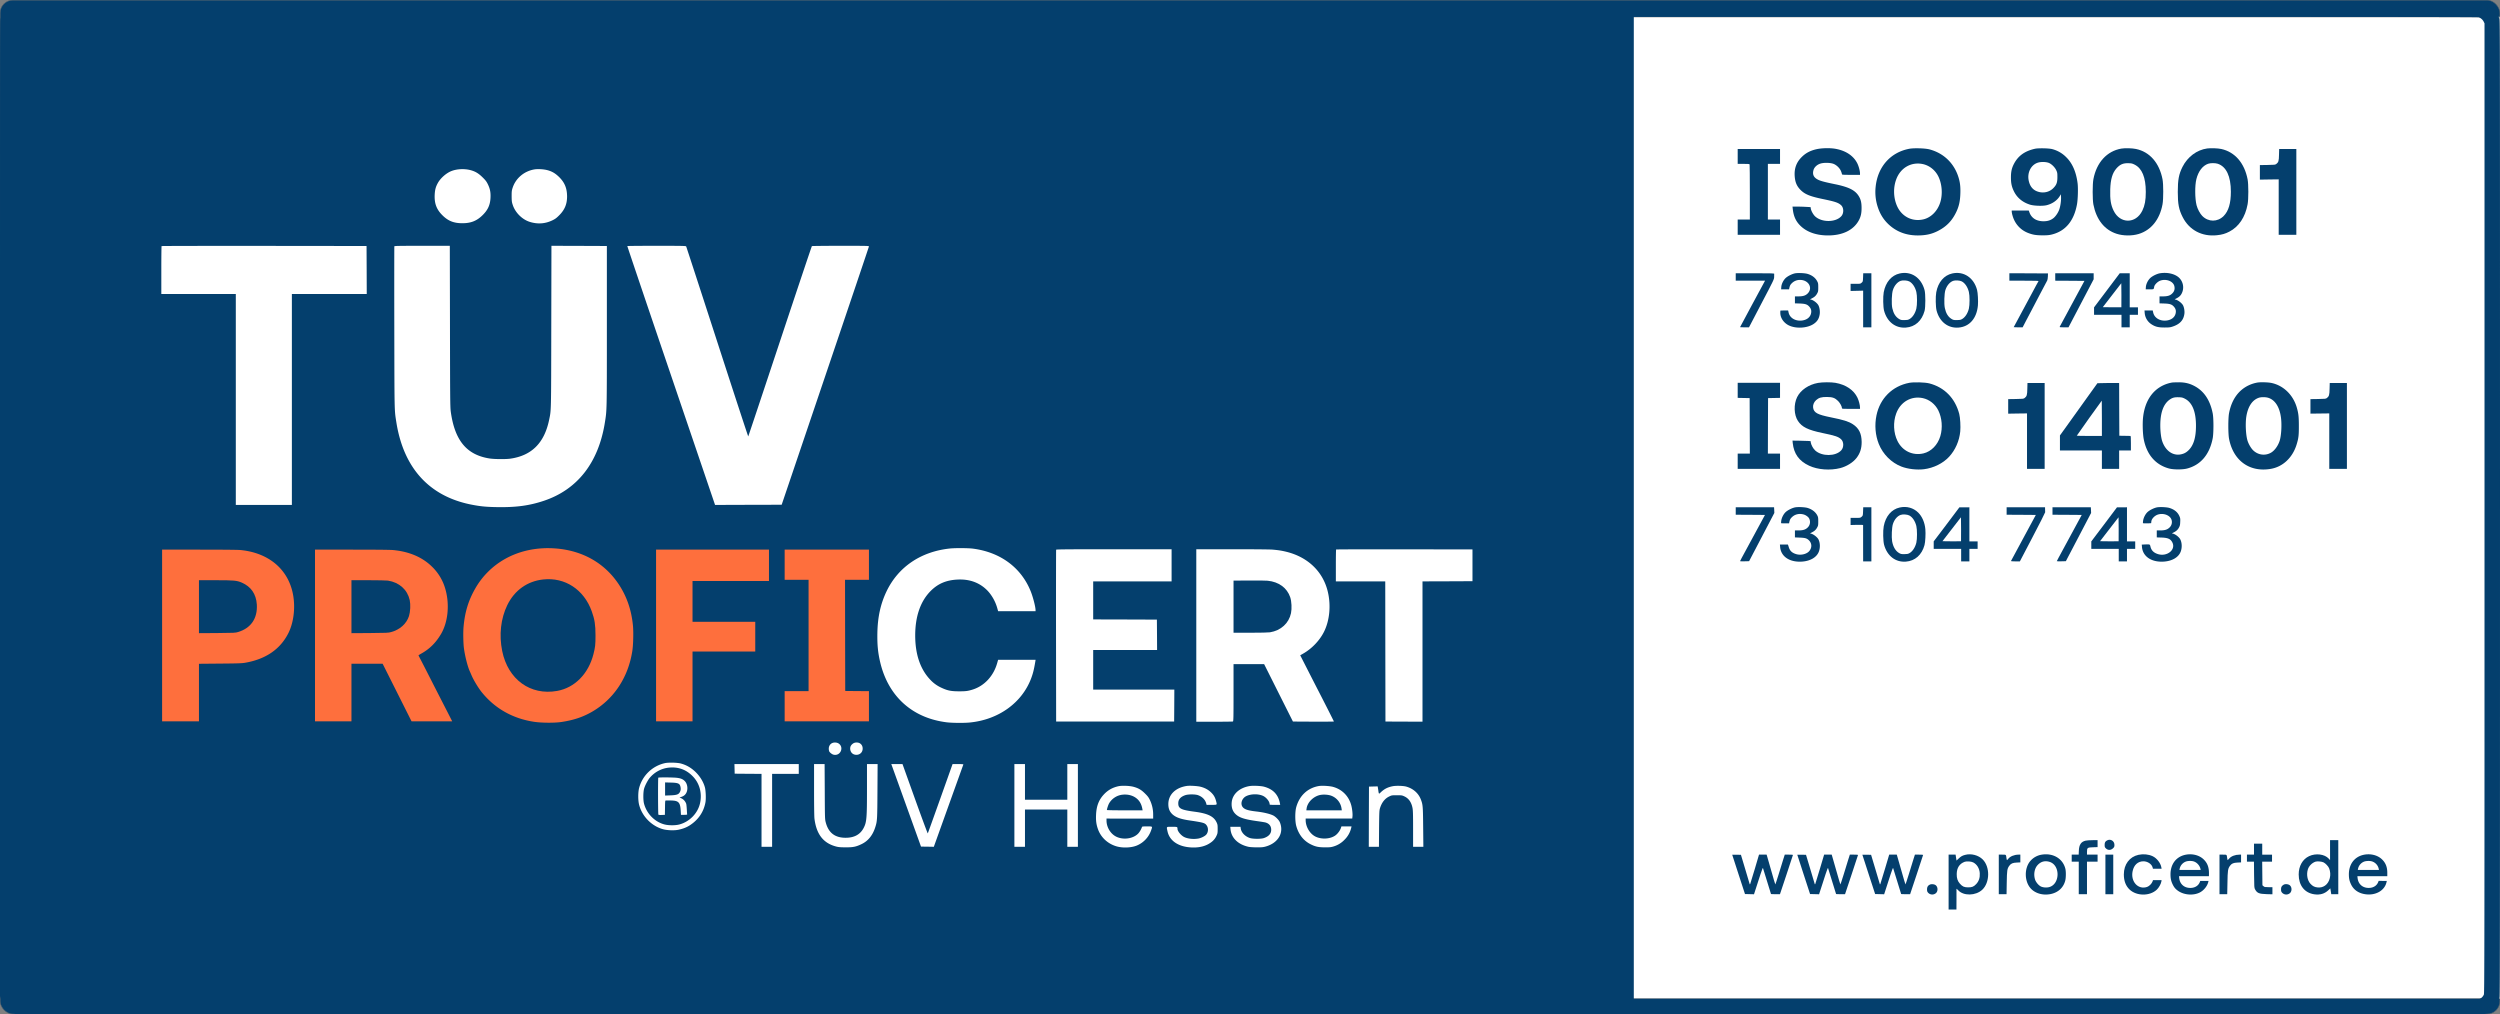 <svg xmlns="http://www.w3.org/2000/svg" width="6377" height="2587" viewBox="0 0 6377 2587">
  <rect x="0" y="0" width="6377" height="2587" fill="#808080" stroke="none"/>
  <g id="Gruppe_2670" data-name="Gruppe 2670" transform="translate(20878 4769)">
    <g id="Rechteck_3038" data-name="Rechteck 3038" transform="translate(-20878 -4769)" fill="#043f6d" stroke="#707070" stroke-width="1">
      <rect width="6377" height="2587" rx="33" stroke="none"/>
      <rect x="0.5" y="0.5" width="6376" height="2586" rx="32.5" fill="none"/>
    </g>
    <g id="Rechteck_3035" data-name="Rechteck 3035" transform="translate(-20743 -4726)" fill="#fff" stroke="#707070" stroke-width="1">
      <rect width="6242" height="2504" stroke="none"/>
      <rect x="0.5" y="0.5" width="6241" height="2503" fill="none"/>
    </g>
    <g id="Rechteck_3036" data-name="Rechteck 3036" transform="translate(-20743 -3415)" fill="#fe6f3d" stroke="#707070" stroke-width="1">
      <rect width="2097" height="520" stroke="none"/>
      <rect x="0.5" y="0.5" width="2096" height="519" fill="none"/>
    </g>
    <g id="Rechteck_3037" data-name="Rechteck 3037" transform="translate(-19308 -3603)" fill="#fff" stroke="#707070" stroke-width="1">
      <rect width="75" height="3" stroke="none"/>
      <rect x="0.5" y="0.5" width="74" height="2" fill="none"/>
    </g>
    <g id="WZ240916_2N" transform="translate(-20878.5 -2182)">
      <path id="Pfad_3421" data-name="Pfad 3421" d="M48.5-2582.5C27-2578.1,10-2562.3,2.4-2540,.5-2534.6.5-2503.8.5-1290.5v1244l2.4,7.4A61.725,61.725,0,0,0,33.4-3.7L40.9,0H6337l6.4-3.1A61.816,61.816,0,0,0,6376.1-43c1.2-4.7,1.4-194.7,1.4-1248,0-1202.5-.1-1242.7-1.8-1248.4-6.7-21.5-22.2-36.7-43.2-42.2-4.1-1.1-538.5-1.5-3141-1.9C449.2-2583.9,54.6-2583.8,48.5-2582.5Zm6274.6,39.6a22.679,22.679,0,0,1,12.8,11.2l2.1,4.3v1236.7c0,1115.9-.2,1237.1-1.6,1240.5a21.839,21.839,0,0,1-10.9,11.3c-3.9,1.8-34.8,1.9-1080.7,1.9H4168V-2544H5243.6C6046.7-2544,6320.2-2543.7,6323.1-2542.9ZM1200.3-2153.1c12.4,3.2,20.9,8.3,31.3,18.6,7.5,7.4,9.9,10.5,13.3,17.5,5.6,11.4,7.4,20.7,6.8,34-.8,19.1-7,32.4-21.5,46.1-14.2,13.6-29.1,19.3-50.2,19.3-21.9,0-36.4-5.7-51.1-20.4-14.8-14.7-20.6-29.9-19.6-52,.6-12.8,2.6-20.5,8.2-30.5,7-12.5,21.9-25.5,35.1-30.4C1166.7-2156.2,1184.9-2157,1200.3-2153.1Zm196.7.2c12.1,3.3,20.4,8.3,30.1,17.9,13.9,13.9,19.8,28.4,19.9,49.1,0,19.4-6,34-20,48-6.8,6.9-10.2,9.4-17,12.7q-27.75,13.65-58.1,4.2c-19.3-6-37.1-23.6-43.5-43.3-2.4-7.3-2.7-9.7-2.8-22.2,0-12.5.3-14.8,2.7-22,8.1-24.4,29.9-42.4,56.2-46.5C1373.1-2156.3,1388.3-2155.3,1397-2152.9ZM935.8-1898.3l.2,61.3H745v538H602v-538H412v-60.8c0-33.5.3-61.2.7-61.5.3-.4,118.1-.6,261.7-.5l261.1.3Zm212.5,143.5c.3,185,.5,206.5,2,217.6,10.1,74.1,40.8,110.9,99.7,119.8,12.2,1.8,40.6,2,52,.4,54.5-7.7,86.8-39.8,99.1-98.5,5.5-26.6,5.2-15.1,5.6-238.3l.4-206.2,70.7.2,70.7.3v205c0,219.2.1,213.1-5.1,245.5-16.4,102.6-70.3,171.3-156.7,199.8-36,11.9-68.8,16.4-115.7,15.8-30.1-.4-45.6-1.9-69-6.6-106.8-21.4-172.1-93.3-190.5-210-5-31.9-4.8-21.3-5.2-241.4-.2-113.3-.1-206.6.1-207.3.4-1.1,13.8-1.3,71-1.3h70.5Zm602.5-203.6c.5.9,36.2,110.4,79.3,243.4,43.1,133.1,78.7,241.6,79,241.2.4-.4,36.8-109.6,81-242.7s80.8-242.3,81.4-242.7c.5-.4,33.5-.8,73.3-.8,68.1,0,72.2.1,72.2,1.7-.1,1-50.2,149.6-111.4,330.3l-111.2,328.5-85,.2-84.9.3-112.1-329.8c-61.7-181.3-111.9-330-111.7-330.5.2-.4,33.9-.7,74.8-.7C1742.7-1960,1750-1959.8,1750.8-1958.4ZM1417.7-1188c70.4,5.4,127.6,38.7,163.4,95,19.2,30.2,30.4,64,34,102.4,1.5,15.9.7,49-1.6,63.6-10.4,68.1-47.4,123.8-103.4,155.9-23.2,13.3-46.7,21.1-77.1,25.7-17.4,2.7-51,2.5-70.1-.4-54.7-8.2-100.8-34.4-134.1-76.2-8.6-10.8-20.5-30.6-25.3-42-1.5-3.6-3.6-8.3-4.6-10.5-5.4-11.6-12.1-37.9-14.9-58-1.8-12.8-2.3-40.8-1.1-55,3.3-38,12.3-67.6,29.8-98.2a200.3,200.3,0,0,1,75.8-75.4C1326.1-1182.3,1370.7-1191.6,1417.7-1188Zm1064.9.5c69.5,9.1,122.3,48,146.7,108,6.1,14.9,12.7,40.5,12.7,49.1v2.4h-95.5l-2.3-8.2c-4.8-17-14.3-33.6-25.9-45.3-19.7-19.7-45.5-28.9-76.3-27.1-28.1,1.6-48.8,10.4-67.1,28.6-26.3,26.1-39.9,64.9-39.9,114,0,47.9,12.9,86,38.3,112.7a88.649,88.649,0,0,0,28.8,20.7c15.2,7.1,24.3,9,44.4,9,17.4.1,23.1-.7,35.5-4.6,29.8-9.5,53.1-34.8,62.2-67.7l2.3-8.1h95.6l-.5,3.2c-3.4,20.8-6,31.5-11.1,44.9-23.6,61.8-82.8,104.4-155.4,111.8-14.9,1.6-45.7,1.3-59.6-.4-87.4-10.8-148.4-65.5-169.4-151.6-6.1-25.4-8.1-45.4-7.6-75.9.8-41.4,8.1-74.4,23.3-106.4,30-62.6,87.7-101.7,161.9-109.5C2437.1-1189.3,2470.7-1189.1,2482.6-1187.5ZM2989-1145v41H2789v97l81.3.2,81.2.3.3,38.7.2,38.8H2789v101h207l-.2,40.7-.3,40.8h-301l-.3-218.5c-.1-120.2,0-219.1.3-219.8.3-.9,30.8-1.2,147.5-1.2h147Zm258-40c14.7,1.3,23.1,2.6,35.2,5.6,54.9,13.7,93.2,50.7,105.3,101.9,8.3,34.8,4.6,73.4-9.7,102-11.2,22.3-30.8,42.9-53,55.6l-7.7,4.4,19.1,37.5c10.5,20.6,21.7,42.4,24.8,48.5,12.8,24.7,42,82.2,42,82.9,0,.3-23.5.5-52.2.4l-52.3-.3-36.8-73.3L3225-893h-78v72.9c0,65.5-.2,72.9-1.6,73.5-.9.3-22.2.6-47.5.6H3052v-440h91.8C3195.2-1186,3240.6-1185.6,3247-1185Zm509.5,40v40.5l-63.7.3-63.8.2v357.9l-47.2-.2-47.3-.2-.3-178.8L3534-1104H3408v-40.3c0-22.2.3-40.7.7-41,.3-.4,78.8-.6,174.2-.5l173.6.3Zm-3143-39c73.3,7,123.7,50.2,134.9,116,5.6,32.8.9,69.4-12.1,95.6-20.8,41.6-58.1,67.1-111.3,76.1-7.6,1.3-20.2,1.7-63.2,2l-53.8.5V-747H414v-438h94.3C565.6-1185,606.8-1184.6,613.5-1184Zm390.1.1c41.4,4,74.7,18.4,99.4,42.9a126.272,126.272,0,0,1,32.9,54.5c12.1,39.8,7.8,86.3-10.9,117.5-12.8,21.4-27.9,36.5-48,48.1-5,2.8-9,5.3-9,5.6,0,.2,2.9,5.9,6.4,12.6s13,25.2,21.1,41.2c15,29.5,27.4,53.7,47.4,92.7L1154-747H1050.3l-36.9-73.5L976.5-894H897v147H804v-438h94.3C957.4-1185,996.7-1184.6,1003.6-1183.9ZM1962-1145v40H1767v104h160v76H1767v178h-93v-438h288Zm255-1.5v38.5h-61l.2,141.7.3,141.8,30.3.3,30.2.2v77H2002v-77h61v-284h-61v-77h215Zm-79.1,455c16.8,8.6,7.5,33.7-11,29.6-4.1-.9-10.4-5.9-11.4-9-3.5-12,3.2-22.1,14.8-22.1A20.076,20.076,0,0,1,2137.9-691.5Zm55.9.5c4.7,2.9,7.2,7.6,7.2,13.6,0,9.1-6.8,15.8-16,15.8-8.8,0-15-5.8-15.8-14.6-.4-6.1,1.9-10.6,7.7-14.5C2181.3-693.7,2189.1-693.8,2193.8-691ZM1737-639.5c14.1,3.8,26,10.5,37.4,21.4,11.6,11.2,20.3,25.3,24.2,39.6,2.2,8.1,3,29,1.4,37.9-4.4,24.4-17.8,44.3-39.6,58.6-8.4,5.5-18,9.2-29.6,11.6-10.7,2.2-29,1.5-39.7-1.6-28.6-8.1-52.5-32.5-60.2-61.6-3.1-11.4-3.1-32.6,0-43.9a87.933,87.933,0,0,1,65.6-62.9C1705.6-642.4,1727.7-641.9,1737-639.5Zm301,14V-613h-68v186h-27V-613l-34.2-.2-34.3-.3-.3-12.3-.3-12.2H2038Zm66.3,57.7c.3,68.3.4,70.5,2.5,78.5,7,26.6,23.4,39.3,50.7,39.3,21.9,0,37.1-8.2,45.8-24.7,7.9-15,8.7-24.6,8.7-103.1V-638h27.1l-.4,68.7c-.4,72.9-.6,76.6-5.4,91.8-6.6,21.1-18.3,35.7-35.4,43.8-14.3,6.8-21.3,8.2-40.9,8.1-13.6-.1-17.9-.5-24.5-2.3-32.2-8.7-49.6-31.4-54.5-71.1-.6-5.1-1-34.5-1-73.7V-638h26.9ZM2334.5-549c17.6,49,32.2,88.4,32.6,87.8.4-.7,14.8-40.8,32-89.1l31.2-87.7h14c10.7,0,13.8.3,13.5,1.2-.3.7-17.3,48.2-37.9,105.5L2382.5-427l-16.3-.3-16.4-.2-34.9-97c-19.2-53.4-36.2-100.7-37.9-105.3l-3-8.2h28.6ZM2615-592.5V-547h108v-91h27v211h-27v-95H2615v95h-27V-638h27ZM2892-580c12.8,3.6,19.6,7.6,29.1,17,7.1,7,9.4,10,12.8,17.2a85.376,85.376,0,0,1,8.1,37v9.8H2823v5.3c0,15.5,9,31.6,22.1,39.4,17.6,10.5,44.6,7.7,58.3-6.1,3.7-3.6,8-11,10-16.9.5-1.5,2-1.7,13.1-1.7,14.4,0,13.9-.4,10.5,9.4a64.835,64.835,0,0,1-36.5,39.3c-13.8,5.8-35.6,6.8-51.5,2.3-22.3-6.3-40-22.5-47.6-43.4-4.4-12.1-5.7-21.7-5.1-36.6.9-22.9,7-38.8,20.3-52.9,10.3-10.9,22.2-17.5,37.3-20.7C2863.2-583.5,2882.2-582.7,2892-580Zm171.1-.1c10.9,2.8,19.3,7.4,26.6,14.4,6.8,6.5,10.3,12.6,12.8,22.2,2.6,10.1,3.3,9.5-11.3,9.5h-12.9l-1.2-4.2c-2.8-9.3-10-16.5-20.5-20.4-7-2.6-24.8-2.7-32.6-.1-12,4-18,10.8-18,20.7,0,13.4,6.7,16.9,41.5,21.5,33.8,4.4,49.1,11.9,56.3,27.3,2.4,5.1,2.7,6.9,2.7,16.7,0,9.9-.3,11.6-2.7,16.8a41.639,41.639,0,0,1-15.3,18.2c-12.6,9-28.9,13.1-48.5,12.2-33.6-1.5-56.3-16.8-61.5-41.4-2.6-12.2-3.5-11.3,11.4-11.3,13.7,0,14.1.1,14.1,5.1,0,6,8.6,16.6,16.9,20.9,9.1,4.6,24.1,6.2,36.7,3.9,7-1.3,16.6-6.1,19.9-10.1,5.2-6.2,5.7-16.2,1.2-23-4.6-6.7-7.9-7.7-45.7-13.3-22-3.3-35-8.3-43.1-16.6-6.3-6.5-9.1-13.8-9.2-24.4-.2-24.4,18.4-42.7,47.8-46.8C3035.8-583.3,3055.8-582.1,3063.1-580.1Zm160.9-.4c23.7,6.1,37.3,20.3,41.4,43.2l.6,3.3h-13.5c-13.2,0-13.5,0-13.5-2.2,0-6.1-7.9-16.2-16-20.3-12-6-31.6-5.8-43.9.4-11.1,5.7-15.4,19.9-8.4,28.2,4.9,5.7,13.5,8.5,34.8,10.9,18.3,2.1,34.4,6,42.9,10.2,6,3.1,14.1,11.3,16.5,16.7,11.5,26.7-3.5,53.1-35.4,62.3-6.8,1.9-10.3,2.3-23,2.2-8.5,0-17.6-.6-21-1.3-26.8-5.8-44.1-22.6-46.2-44.8l-.6-6.3h26.1l.6,4.4c1.6,10.3,11.1,20.2,23.3,24.2,8,2.6,28.5,2.7,35.9.1,12.4-4.3,18.5-11.4,18.5-21.1,0-9.3-4.8-15.6-14.1-18.5-1.9-.6-11.8-2.2-22-3.6-30.8-4.3-44.2-8.5-53.5-16.7-8.6-7.6-12.2-17.4-11.2-30.6,1.6-21.4,19.8-38,46.2-42.2C3196.8-583.3,3216.2-582.4,3224-580.5Zm175.9.4c24,6.3,41.3,23.8,47.6,48,2.3,9,3.6,21.7,2.9,27.8l-.6,5.3H3331v4.2c.1,16.8,10.6,34.5,24.7,41.6,15.7,8,38.8,6.5,51.6-3.2,5.6-4.2,11.3-12,13.3-17.9l1.6-4.7H3448l-.6,2.7a62.078,62.078,0,0,1-17.4,31.4,63.526,63.526,0,0,1-28,17.1c-6.4,1.9-9.6,2.3-21.5,2.2-16.5,0-24.1-1.6-36-7.4-18.8-9.2-31.6-25.4-37.6-47.6-3.1-11.4-3.2-35.3-.1-46.9,8.1-30,29.4-49.9,58.5-54.6C3373.1-583.3,3391.5-582.2,3399.9-580.1Zm187.4-.5c17.9,4.9,31.6,17,37.7,33.4,4.9,13,5.2,16.7,5.7,69.9l.5,50.3H3605v-46c0-38.1-.3-47.4-1.6-53.7-2.9-14.3-9.8-23.9-20.7-28.9-5.8-2.7-7-2.9-19.2-2.9-12.6,0-13.2.1-19.7,3.3-11.2,5.4-19.2,16-23.5,30.7-1.5,5.2-1.7,12.2-2.1,51.7l-.3,45.8H3492l.2-76.8.3-76.7,11.1-.3,11.1-.3,1.3,8.3c1.7,12,1.5,11.7,6.3,7.1,9.2-8.8,17.6-13.2,30.7-15.8C3561.3-583.2,3579.6-582.7,3587.3-580.6Z" fill="#043f6d"/>
      <path id="Pfad_3422" data-name="Pfad 3422" d="M4634-2206.4c-15.8,3.6-27.4,9.7-37.6,19.9-13.5,13.4-19.3,29-18,48.6,1.1,16,5.5,26.1,15.5,35.9,10.8,10.7,23.8,15.9,55.2,22.5,32.3,6.7,40.2,9.3,47.3,15.6,7.4,6.4,7.8,20.7.9,28.4-14.3,16-49.6,16.3-66.7.5-4.9-4.6-10-13.7-11.1-19.8l-.6-3.9-11.2-.6c-6.2-.4-16.5-.7-23-.7h-11.9l.7,6.2c2,18.1,7.7,31,19,42.2,15.7,15.7,38.7,24.3,67,25.1,40,1,69.9-13.3,83.4-40.2,4.4-8.8,6.1-17,6.1-29.8,0-12.4-1.6-20.2-5.7-27.7-9.3-17.1-25.3-25.5-63.8-33.3-25.9-5.3-36.2-8.1-43-11.9-10-5.5-13.2-13.1-10.1-23.9,2.1-7.2,8.8-13.5,17.3-16.3,8.7-2.9,25.7-2.6,33.8.6s16.4,11.4,19.3,19.3a39.5,39.5,0,0,1,2.2,7.2c0,1.3,3.5,1.5,23,1.5h23v-3.6c0-6-3-17.6-6.5-24.9-9.6-19.9-29.5-33.3-56.5-38C4668.3-2209.9,4647.3-2209.4,4634-2206.4Z" fill="#043f6d"/>
      <path id="Pfad_3423" data-name="Pfad 3423" d="M4870.7-2207.5c-48,9.1-80.6,46-85.8,97a122.4,122.4,0,0,0,5.7,52.5c5.8,17.3,14.1,30.6,26.5,42.6,21.3,20.3,47.8,29.9,79.9,28.9,18.7-.6,32.3-4,47.1-11.6,21.7-11.2,35.9-25.9,46.6-48.5,6.4-13.5,9.3-25.9,10.1-42.9.8-16.2,0-27.8-2.8-38.8-9.8-39.3-37.5-67.6-76-77.7C4910.8-2208.9,4882.6-2209.7,4870.7-2207.5Zm34.4,39c16.9,3.6,31.7,15.3,39.7,31.5,9.4,19.2,11.4,45.1,5,65.9-6.8,22.1-23.3,38.9-42.9,43.6-27.6,6.5-53.9-6.1-66.4-31.8-10.1-20.9-11.4-47.6-3.2-69.9C4848.1-2158.8,4875.5-2174.7,4905.1-2168.5Z" fill="#043f6d"/>
      <path id="Pfad_3424" data-name="Pfad 3424" d="M5191.1-2207.5c-26.5,6-43.5,18.5-54.2,40-5,10.1-6.9,19.1-6.9,33.2,0,14.6,1.9,23.6,7.6,35.3,8.1,16.5,22,28,40.9,34,9.7,3.1,31.9,3.9,41.9,1.6,14.4-3.4,26.6-11.6,33.8-22.8l3.3-5.3.3,8.3c.3,9.5-1.8,23.5-4.9,31.6-2.9,7.8-9.3,17-14.6,21.1-7.2,5.5-14.4,7.8-24.8,7.9-18.2.1-31-7.9-36.3-22.6l-1.7-4.8H5132v2.8a53.405,53.405,0,0,0,2.1,10.2c5.7,20.6,20,36.6,39.6,44.2,12.1,4.7,20.3,6,36.8,6.1,12,0,16.8-.4,23.7-2.1,35-8.6,56.8-34.8,64.4-77.7,2.2-12.6,3-40.8,1.4-53.1-3.5-28.1-13-50.3-28-65.4a77.63,77.63,0,0,0-36.5-21.6C5227.1-2208.9,5199.8-2209.5,5191.1-2207.5Zm36.2,36.3c7,3.2,14.9,11.1,18.3,18.5,2.6,5.6,2.9,7.2,2.9,17.2,0,14.2-2.2,20.1-10.4,28.4-9.3,9.5-23.3,13.2-36.8,9.7-14.1-3.6-22.6-13-26-29-4.2-20.1,5.8-40,23.1-45.6C5206.6-2174.7,5220.3-2174.3,5227.3-2171.2Z" fill="#043f6d"/>
      <path id="Pfad_3425" data-name="Pfad 3425" d="M5411.8-2208c-36.9,6.3-63.4,35.3-71.5,78.3-2.4,13.2-2.4,51.5,0,64.2,7.5,38.6,28.2,64.8,59.2,74.8,16.9,5.5,39.4,5.7,56.4.5,31.9-9.7,53.7-37,60.8-75.8,2.4-13.4,2.4-50.7,0-63.5-8.1-42.1-32.8-70.3-67.8-77.5C5439.1-2209.1,5421-2209.5,5411.8-2208Zm33.4,40.8c19.2,9.4,28.8,32.7,28.8,69.7,0,21.5-2.5,34.8-8.9,48-16.6,33.8-56.6,33.8-73.1.1-7.3-14.9-9.5-28.8-8.7-54.6.8-25.7,5.5-41.7,15.7-53.3,9.1-10.3,17.1-13.8,30.5-13.4C5437.4-2170.5,5439.4-2170.1,5445.2-2167.2Z" fill="#043f6d"/>
      <path id="Pfad_3426" data-name="Pfad 3426" d="M5630.5-2208.3c-26.4,3.7-50,21.4-62.9,47-9.3,18.5-12,33.1-12,63.8,0,31.2,2.7,45.1,12.6,64.6,16.8,32.9,49.3,50,87.3,45.9,12.7-1.3,21.4-3.8,31.7-9.2,24.2-12.5,40.5-37,46.5-69.8,2.5-13.3,2.4-50.6,0-63.5-8.1-41.8-32.3-69.8-67.2-77.5C5658-2208.9,5639.5-2209.5,5630.5-2208.3Zm27.1,39c21.8,7.3,33.4,32,33.4,71.3,0,29.4-5.9,49.4-18.3,61.9-15.6,15.8-39.1,15.8-54.7-.1-5.7-5.8-12.1-17.8-14.5-27.3-4.3-16.9-4.6-50.1-.5-66.5,5-20.1,15.9-34.4,30-39.3C5639-2171.4,5651.3-2171.4,5657.6-2169.3Z" fill="#043f6d"/>
      <path id="Pfad_3427" data-name="Pfad 3427" d="M4433-2188v19h14.9c12.7,0,15,.2,15.5,1.6.3.9.6,32.8.6,71v69.4h-31v39h108v-39h-31v-142h31v-38H4433Z" fill="#043f6d"/>
      <path id="Pfad_3428" data-name="Pfad 3428" d="M5813.8-2192.3c-.3,16.2-1.3,19.3-7.1,23.7-2.6,1.9-4.3,2.1-22.3,2.4l-19.4.3v37.1l24-.4,24-.3V-1988h45v-219h-43.8Z" fill="#043f6d"/>
      <path id="Pfad_3429" data-name="Pfad 3429" d="M4580-1889.9c-7.5,1.3-18.9,6.9-24.4,11.9-6,5.6-10.9,15.3-11.4,23.1l-.4,5.9H4564l.6-2.8c1.5-6.9,2.8-9.3,7.3-13.5a28.969,28.969,0,0,1,20.1-7.7c21.9,0,33.5,20.6,19.5,34.6-5.5,5.4-11.8,7.4-23.7,7.4H4579v17.8l12.3.4c14.1.5,19.2,2.2,24.4,8.1,4.6,5.2,5.9,10.4,4.4,17.1-2.3,10.5-11.7,17.4-25.2,18.4-15.8,1.1-29.1-7.3-32-20.4l-1.2-5.4h-9.4c-5.1,0-9.6.1-10,.2-.5.2-.7,3.1-.6,6.5.3,12.6,8.9,25,21.7,31.3,18.1,8.9,46.8,7.3,63.2-3.6,9-6,13.6-13,15.4-23.7,1.4-7.7.1-17.6-3-23.7-3.4-6.6-14.8-14.9-20.8-15-.9,0,.4-1.1,3-2.4,7.3-3.6,11.1-6.9,14.3-12.7,2.8-5,3-6.1,3-15.9,0-9.4-.3-11-2.7-15.5-4.7-9-13.2-15.5-24.8-18.9C4604.2-1890.4,4587.4-1891.2,4580-1889.9Z" fill="#043f6d"/>
      <path id="Pfad_3430" data-name="Pfad 3430" d="M4846.4-1889.5c-21,4.6-36.1,22.2-40.9,48-2.1,11.2-1.6,37.6.9,47,7.6,28.4,29.1,45.1,55.6,43.1,23.5-1.7,40.7-17.1,47.7-42.6,2.6-9.3,2.6-43.5,0-53C4901.1-1878.9,4875.8-1895.9,4846.4-1889.5Zm24.2,20.3c8.1,4.2,15,14.3,18.1,26.9,2.3,9.3,2.3,33.2,0,42.6-3.1,12.5-9.9,22.6-18.1,27-3.3,1.7-5.8,2.2-12.6,2.2-7.5,0-9.1-.3-13.1-2.7-8.9-5.3-14.5-14-17.5-27.6-2.4-10.7-1.6-37.1,1.5-46.4,3.7-11.3,11.2-20.2,19.7-23.4C4854.1-1872.6,4865.3-1871.9,4870.6-1869.2Z" fill="#043f6d"/>
      <path id="Pfad_3431" data-name="Pfad 3431" d="M4980.4-1889.5c-21,4.6-36.1,22.2-40.9,48-2.1,11.2-1.6,37.6.9,47,7.6,28.4,29.1,45.1,55.6,43.1,28.2-2,46.9-23.5,49.8-56.8.9-11-.2-31.8-2.2-39.3C5035.3-1878.7,5009.5-1895.9,4980.4-1889.5Zm24.2,20.3c8.1,4.2,15,14.3,18.1,26.9,2.3,9.2,2.3,33.1,0,42.6-3.1,12.5-9.8,22.6-18.1,27-3.3,1.7-5.8,2.2-12.6,2.2-7.5,0-9.1-.3-13.1-2.7-9-5.3-14.6-14.3-17.5-28-2.3-10.9-1.5-36.9,1.4-46,3.8-11.5,11.1-20.2,19.8-23.4C4988.1-1872.6,4999.3-1871.9,5004.6-1869.2Z" fill="#043f6d"/>
      <path id="Pfad_3432" data-name="Pfad 3432" d="M5510-1889.9c-7.5,1.3-18.9,6.8-24.4,11.9-6,5.6-10.9,15.3-11.4,23.1l-.4,5.9h10c11,0,10.3.5,11.7-6.9,1.1-5.1,8.6-12.6,15.1-15.1,15.3-5.7,33.6,1.4,36.3,14.1,1.6,7.3-.1,13.2-5.5,18.5-5.4,5.4-11.7,7.4-23.6,7.4H5509v17.8l12.3.4c14.1.5,19.2,2.2,24.4,8.1,4.6,5.2,5.9,10.4,4.4,17.1-2.3,10.5-11.7,17.4-25.2,18.4-15.8,1.1-29.1-7.3-32-20.4l-1.2-5.4h-21l.5,6.4a37.9,37.9,0,0,0,17,28.6c9.7,6.4,17.8,8.5,33.8,8.4,12.1,0,14.3-.3,21.4-2.7,18.1-6.3,27.1-16.4,29.1-32.8.8-6.4-.7-15.5-3.5-21-3.4-6.5-14.9-14.8-20.8-14.9-.9,0,.4-1.1,3-2.4,7.2-3.5,11.1-6.9,14-12.3a34.193,34.193,0,0,0-6.7-41.2C5547.9-1888.6,5528.9-1893,5510-1889.9Z" fill="#043f6d"/>
      <path id="Pfad_3433" data-name="Pfad 3433" d="M4428-1880.5v9.5h74.8l-15,27.7c-8.2,15.3-16.7,30.9-18.8,34.8-15.7,29-30,55.7-30,56.1,0,.2,5.1.4,11.4.4h11.4l32-61.3c32.1-61.2,32.1-61.2,32.2-67.7.1-3.6.1-7.1.1-7.8-.1-.9-10.6-1.2-49.1-1.2h-49Z" fill="#043f6d"/>
      <path id="Pfad_3434" data-name="Pfad 3434" d="M4752.8-1879.4c-.4,10.5-.4,10.6-3.6,13.5s-3.4,2.9-15.7,2.9H4721v18.2l16-.4,16-.4v93.6h21v-138h-20.8Z" fill="#043f6d"/>
      <path id="Pfad_3435" data-name="Pfad 3435" d="M5126-1880.5v9.5h37.6c30,0,37.4.3,36.7,1.2-.6.7-3.4,5.8-6.3,11.3s-6.5,12.2-8,15c-6.3,11.2-49,90.7-49,91.1,0,.2,5.1.4,11.4.4h11.4l8.2-15.8c4.6-8.6,10.2-19.3,12.5-23.7s12.5-23.8,22.5-43c10-19.3,18.8-36,19.6-37.1.7-1.2,1.4-5.7,1.6-10l.3-7.9-49.3-.3-49.2-.2Z" fill="#043f6d"/>
      <path id="Pfad_3436" data-name="Pfad 3436" d="M5243-1880.5v9.5l37.3.2,37.2.3-31.3,58c-17.3,31.9-31.6,58.6-31.9,59.2-.4,1,2.2,1.3,11,1.3h11.5l32.1-61.3,32.1-61.3V-1890h-98Z" fill="#043f6d"/>
      <path id="Pfad_3437" data-name="Pfad 3437" d="M5374.8-1846.5,5342-1803v19h70v32h21v-32h21v-19h-21v-87l-12.7.1h-12.8Zm36.9,43.2c-.2.2-11,.2-23.9.1l-23.5-.3,18.9-24.5c10.4-13.5,21-27.2,23.6-30.5l4.7-6,.3,30.4C5411.9-1817.4,5411.9-1803.5,5411.7-1803.3Z" fill="#043f6d"/>
      <path id="Pfad_3438" data-name="Pfad 3438" d="M4638-1610.3c-23.9,4.2-44.5,18.2-53.4,36.3-9.1,18.6-8.2,45.2,2.1,60.8,10.3,15.5,25.6,23,62.4,30.7,32.3,6.7,40.2,9.3,47.3,15.6,7.4,6.4,7.8,20.7.9,28.4-14.2,16-49.6,16.2-66.7.5-5-4.6-10-13.7-11.1-19.9l-.6-3.9-6.7-.4c-3.7-.2-14.1-.5-23.1-.7l-16.3-.2.6,6.3c2.9,27.4,16.2,45.8,41.8,57.7,21.8,10.3,53.5,12.7,79.4,6.1,16-4.1,32.4-14.2,41.2-25.5,9.4-12,13.4-24.4,13.4-41-.2-21.6-6.9-35.2-22.5-45.4-10.8-7-23.7-11.1-56.2-17.6-34.1-6.9-43.1-11.7-45.1-24.3-1.1-6.8,1.8-14.3,7.5-19.5,7.1-6.3,13.7-8.2,27.6-8.1,14.4.1,20.6,2.3,28.6,10.3,5.2,5.3,9.9,14,9.9,18.6,0,1.3,3.5,1.5,23,1.5h23v-3.6c0-6-3-17.6-6.5-24.9-9.5-19.8-29.5-33.3-56.2-38C4671.2-1612.4,4649.4-1612.3,4638-1610.3Z" fill="#043f6d"/>
      <path id="Pfad_3439" data-name="Pfad 3439" d="M4870.7-1610.5c-43.1,8.2-74.7,39.5-83.7,83-5.1,24.6-3,50.7,6,73.1,10.4,26,32.1,47.7,57.5,57.5,16.1,6.3,39.4,9,57.5,6.8,24.8-3.1,48.6-14.9,64.3-31.8,15.8-17.1,26.1-40.5,28.4-64.6,1.2-12.3-.1-35.6-2.6-44.8-10.6-40.1-37.6-67.6-76.1-77.7C4910.8-1611.9,4882.6-1612.7,4870.7-1610.5Zm34.4,39c16.9,3.6,31.7,15.3,39.7,31.5,9.4,19.3,11.4,44.3,5.1,65.5-6.6,22.3-23.2,39.3-43,44-27.5,6.4-53.6-6-66.3-31.6-10.2-20.6-11.5-47.7-3.3-70.1C4848.1-1561.8,4875.5-1577.7,4905.1-1571.5Z" fill="#043f6d"/>
      <path id="Pfad_3440" data-name="Pfad 3440" d="M5541.5-1611.3a87.8,87.8,0,0,0-22.2,6.8c-30.1,13.9-48.4,43.1-52.4,83.6-1.5,15.9-.6,42,2,54.9,7.8,39.2,30.3,64.9,64.6,74.1,11.4,3,34.5,3.1,46,0,34.5-9.1,57-35.5,65.1-76.7,2.6-12.8,2.6-51.1.1-63.9-7.1-35.8-23.9-59.5-51.2-72.1-11.2-5.2-22.5-7.4-37-7.2C5549.9-1611.8,5543.2-1611.5,5541.5-1611.3Zm31.6,41c19.2,9.5,28.9,32.7,28.9,69.3,0,29.6-5.9,49.4-18.3,61.9-6.2,6.3-12.1,9.5-20.4,11.1-20.7,4.1-39.6-9.6-47.7-34.5-2.7-8.5-4.6-24.3-4.6-39,0-33.2,8.1-55.2,24.4-66.5,6.9-4.7,12.1-6,22.1-5.7C5565.4-1573.5,5567.4-1573.1,5573.1-1570.3Z" fill="#043f6d"/>
      <path id="Pfad_3441" data-name="Pfad 3441" d="M5759.5-1611.3a87.8,87.8,0,0,0-22.2,6.8c-26.9,12.4-44.5,37.1-51,71.8-2.4,13-2.4,51.3,0,64.5,10.5,56.3,52.7,86.7,106.9,77.1,30.8-5.4,55.5-28.9,65.6-62.4,4.8-15.8,5.7-22.8,5.6-47.5,0-23.4-1-31.8-5.4-47-9.4-31.8-33.7-55.4-63.8-62C5787-1611.9,5768.3-1612.5,5759.5-1611.3Zm26.5,38.9c17.7,5.3,29.5,23.7,32.9,51.4,2.3,18.4.7,45.5-3.5,58.5-4.4,13.6-13.9,26.2-23.5,31-15,7.7-32.7,4.7-44.7-7.5-5.2-5.3-10.8-15-13.6-23.5-4.5-14-6-44.4-3.1-62.5,4.1-25,15.1-41.6,31.5-47.3C5767.9-1574.4,5779.2-1574.4,5786-1572.4Z" fill="#043f6d"/>
      <path id="Pfad_3442" data-name="Pfad 3442" d="M4433-1591.3v19.2l15.3.3,15.2.3.2,70.7.3,70.8h-31v39h108v-39h-31l.2-70.8.3-70.7,15.3-.3,15.2-.3v-38.4H4433Z" fill="#043f6d"/>
      <path id="Pfad_3443" data-name="Pfad 3443" d="M5376-1610l-25.4.5-16.9,23.5c-45.3,63.2-54.3,75.8-66,92.1l-12.7,17.6v38.3h107v47h44v-47h30v-18.5c0-14.1-.3-18.5-1.2-18.5-.7-.1-7.4-.2-14.8-.3l-13.5-.2-.3-67.1-.2-67.2-2.3-.3C5402.5-1610.3,5390-1610.3,5376-1610Zm-14,90v45h-32c-17.6,0-32-.3-32-.6,0-.8,63.2-89.4,63.7-89.4C5361.9-1565,5362-1544.8,5362-1520Z" fill="#043f6d"/>
      <path id="Pfad_3444" data-name="Pfad 3444" d="M5171.8-1595.3c-.3,16.2-1.3,19.3-7.1,23.7-2.6,1.9-4.3,2.1-22.3,2.4l-19.4.3v37.1l24-.4,24-.3V-1391h45v-219h-43.8Z" fill="#043f6d"/>
      <path id="Pfad_3445" data-name="Pfad 3445" d="M5942.8-1595.3c-.3,16.2-1.3,19.3-7.1,23.7-2.6,1.9-4.3,2.1-22.3,2.4l-19.4.3v37l24-.3,24-.3V-1391h45v-219h-43.8Z" fill="#043f6d"/>
      <path id="Pfad_3446" data-name="Pfad 3446" d="M4580-1292.9c-7.5,1.3-18.9,6.9-24.4,11.9-5.6,5.1-10.5,14.7-11.5,22.4-.4,3.1-.5,5.8-.3,6.1.3.3,4.9.5,10.3.5h9.9l.6-2.8c1.5-6.9,2.8-9.3,7.3-13.5,7.7-7.2,18.7-9.5,29.9-6.2,5.3,1.6,11.4,6.1,13.4,9.9a19.525,19.525,0,0,1-3.7,23.2c-5.5,5.4-11.8,7.4-23.7,7.4H4579v17.8l11.8.5c13.7.5,17.9,1.6,22.9,6,8.8,7.8,9.5,19.4,1.7,28.6-6.6,7.6-21.2,11.1-32.8,7.7-11.1-3.2-16.8-8.8-19.6-18.9-.9-3.2-1.9-5.8-2.3-5.8-.4.1-5,.1-10.3.1h-9.7l.6,6.7c2.3,24.1,24.1,38.7,55.1,36.9,21.6-1.3,38.1-10.9,43.6-25.4,3.8-10.1,3.4-22.5-1-31.3-3.4-6.5-14.9-14.8-20.8-14.9-.9,0,.4-1.1,3-2.4,7.3-3.6,11.1-6.9,14.3-12.7,2.8-5,3-6.1,3-15.9,0-9.2-.3-11.1-2.5-15.3-4.5-8.8-13.5-15.7-25-19.1C4604.2-1293.4,4587.4-1294.2,4580-1292.9Z" fill="#043f6d"/>
      <path id="Pfad_3447" data-name="Pfad 3447" d="M4846.4-1292.5c-21,4.6-36.1,22.3-40.9,48-2.2,11.3-1.6,37.7.9,47,7.7,28.5,29.1,45.1,55.6,43.1,23.3-1.7,40.7-17.1,47.5-42.1,2.1-7.5,3.3-29.2,2.2-40.5-1.5-17.1-8.1-32.4-18.2-42.5C4881.3-1291.6,4864-1296.4,4846.4-1292.5Zm24.2,20.3c8.2,4.2,15,14.4,18.1,26.9,2.2,9.4,2.3,33.3,0,42.6-3.1,12.5-9.9,22.6-18.1,27-3.3,1.7-5.8,2.2-12.6,2.2-7.5,0-9-.3-13.3-2.8-9.1-5.3-15.3-15.9-17.8-30.1-1.8-10.6-.7-35.6,2-43.8,3.7-11.5,11-20.2,19.7-23.4C4854.1-1275.6,4865.3-1274.9,4870.6-1272.2Z" fill="#043f6d"/>
      <path id="Pfad_3448" data-name="Pfad 3448" d="M5503-1292.9c-7.5,1.3-18.9,6.9-24.4,11.9-5.6,5.1-10.5,14.7-11.5,22.4-.4,3.1-.5,5.8-.3,6.1.8.8,21.2.6,21-.3a25.608,25.608,0,0,1,.5-5c1-6.1,8-13.4,15.3-16.2,14.9-5.5,33,1.2,36.3,13.7a19.032,19.032,0,0,1-5.5,19c-5.5,5.3-11.8,7.3-23.6,7.3H5502v17.8l12.3.4c16.8.6,23.4,3.8,27.8,13.3,8.4,18.1-13.8,35.7-36.5,29.1-11.1-3.3-17.5-9.5-19.7-19.3-1.4-6-1.3-6-13.8-5.5l-8.4.4.6,6.5c2.3,24,24.2,38.7,55.1,36.9,21.6-1.3,38.1-10.9,43.6-25.4,3.8-10.1,3.4-22.5-1-31.3-3.4-6.6-14.6-14.8-20.5-14.9-1.3,0-.3-.9,2.7-2.4,7.3-3.6,11.1-6.9,14.3-12.7,2.5-4.6,3-6.8,3.3-14.5.4-8.3.2-9.7-2.3-15.3-4.5-9.9-13.1-16.8-25.5-20.5C5527.2-1293.4,5510.4-1294.2,5503-1292.9Z" fill="#043f6d"/>
      <path id="Pfad_3449" data-name="Pfad 3449" d="M4428-1283.5v9.5l37.3.2,37.3.3-27.6,51c-15.2,28-29.5,54.5-31.8,58.7-2.3,4.3-4.2,8-4.2,8.3s5.2.4,11.5.3l11.6-.3,32.2-61.5,32.2-61.6-.3-7.2-.4-7.2H4428Z" fill="#043f6d"/>
      <path id="Pfad_3450" data-name="Pfad 3450" d="M4752.8-1282.4c-.4,10.5-.4,10.6-3.6,13.5s-3.4,2.9-15.7,2.9H4721v18.2l16-.4c10.7-.2,16,0,15.9.7-.1.5-.1,21.6,0,46.7l.1,45.8h21v-138h-20.8Z" fill="#043f6d"/>
      <path id="Pfad_3451" data-name="Pfad 3451" d="M4986-1276.2c-6.9,9.2-21.6,28.7-32.7,43.4l-20.3,26.7v19.1h70v32h21v-32h21v-19h-21v-87l-12.7.1h-12.8Zm16.7,69.9c-.2.2-11,.2-23.9.1l-23.5-.3,18.9-24.5c10.4-13.5,21-27.2,23.6-30.5l4.7-6,.3,30.4C5002.9-1220.4,5002.9-1206.5,5002.7-1206.3Z" fill="#043f6d"/>
      <path id="Pfad_3452" data-name="Pfad 3452" d="M5119-1283.5v9.5l37.3.2,37.2.3-31.3,58c-17.3,31.9-31.6,58.6-31.9,59.2-.4,1,2.2,1.3,11,1.3h11.5l32.2-61.6c17.8-33.9,32.3-62.6,32.3-63.7,0-1.2-.1-4.6-.2-7.5l-.1-5.2h-98Z" fill="#043f6d"/>
      <path id="Pfad_3453" data-name="Pfad 3453" d="M5236-1283.5v9.5l37.3.2,37.3.3-27.6,51c-15.2,28-29.5,54.5-31.8,58.7-2.3,4.3-4.2,8-4.2,8.3s5.2.4,11.5.3l11.6-.3,32.2-61.5,32.2-61.6-.3-7.2-.4-7.2H5236Z" fill="#043f6d"/>
      <path id="Pfad_3454" data-name="Pfad 3454" d="M5367.8-1249.4,5335-1206v19h70v32h21v-32h21v-19h-21v-87l-12.7.1h-12.8Zm36.9,43.1c-.2.2-11,.2-23.9.1l-23.5-.3,18.9-24.5c10.4-13.5,21-27.2,23.6-30.5l4.7-6,.3,30.4C5404.9-1220.4,5404.9-1206.5,5404.7-1206.3Z" fill="#043f6d"/>
      <path id="Pfad_3455" data-name="Pfad 3455" d="M5375.5-443.4c-4.9,2.5-6.5,5.3-6.5,11.6,0,5,.4,6,3,8.7,5.5,5.5,13,5.3,18.7-.4,2.8-2.8,3.3-4,3.3-8.3C5394-441.8,5384.3-447.9,5375.5-443.4Z" fill="#043f6d"/>
      <path id="Pfad_3456" data-name="Pfad 3456" d="M5320.3-442.6c-11.6,2.8-16.5,10.3-17.1,25.8l-.4,9.8H5285v18h18v83h21v-83h27v-18h-27v-6.9c0-10.7,1-11.5,15.4-11.9l11.6-.4V-444l-12.7.1C5331.2-443.9,5323.2-443.3,5320.3-442.6Z" fill="#043f6d"/>
      <path id="Pfad_3457" data-name="Pfad 3457" d="M5944-418.5V-393l-3.4-3.8c-10.4-11.5-33-14.4-50.1-6.3-16.5,7.7-26.5,25.2-26.5,46.6,0,28.1,15,47.1,39.9,50.7,14.6,2,26-1.3,35.7-10.4l5.1-4.8,1.2,7.5,1.2,7.5H5965V-444h-21Zm-16.5,31.3c5,2.5,11.9,9.8,14,14.8,6.7,16,1.9,36.2-10.4,44.5-5.9,3.9-11.3,5.2-18.6,4.6-7.7-.6-13.1-3.3-18.7-9.6-7.7-8.5-10.3-23.3-6.5-36.2,2.6-8.8,10.8-17.1,19.7-20C5911.4-390.6,5923.1-389.5,5927.5-387.2Z" fill="#043f6d"/>
      <path id="Pfad_3458" data-name="Pfad 3458" d="M5750-421v14h-18v18h17.9l.3,33.2c.3,31.9.4,33.5,2.5,37.3,5.1,9.6,10.1,11.7,29.6,12.3l14.7.4V-324h-9.9c-9.1,0-10.2-.2-12.8-2.4l-2.8-2.4-.3-30.1-.3-30.1H5796v-18h-25v-28h-21Z" fill="#043f6d"/>
      <path id="Pfad_3459" data-name="Pfad 3459" d="M5013.2-406.4c-7.4,1.9-10.8,3.9-16.8,9.6l-5.2,4.9-.7-4.3c-.3-2.4-.9-5.8-1.2-7.6l-.5-3.2H4971v140h20l.1-24.8c.1-13.6.1-25.5,0-26.5-.3-2.5.5-2.1,4.3,2.1,13.6,15,44.7,14.4,61.5-1.3,19.5-18.3,20.1-58.2,1.1-77.2C5047-405.7,5028.5-410.5,5013.2-406.4Zm20.5,19.2c9.7,5,16,15.3,16.8,27.6.7,11.5-2.3,20.6-9.3,27.9-6.2,6.5-10.4,8.2-20.2,8.2-10.2,0-14.5-1.9-21.2-9.4-5.8-6.5-8.3-13.8-8.1-24.6.2-15.8,6.9-26.2,20.2-31.2C5017.1-390.6,5028.5-389.8,5033.7-387.2Z" fill="#043f6d"/>
      <path id="Pfad_3460" data-name="Pfad 3460" d="M5208.3-406.9a48.047,48.047,0,0,0-28,15.2c-16.9,18.3-16.4,53.7.9,71.7,11.7,12.2,30.9,17.4,49.9,13.6,19.2-3.9,32.7-16.2,37.4-34.2,1.9-7,2.1-23.1.4-30.1C5262.6-396.8,5237.6-411.8,5208.3-406.9Zm20.1,18.3c28.2,8.5,27,57.8-1.5,64.6-6.6,1.6-15.4.8-20.6-1.8-6.1-3.1-12.7-11.1-14.8-17.8-4.1-12.9-1.5-27.9,6.3-36.5C5206.1-389.3,5216.4-392.2,5228.4-388.6Z" fill="#043f6d"/>
      <path id="Pfad_3461" data-name="Pfad 3461" d="M5455.3-406.5c-22.8,5-37.3,24.4-37.3,50,0,16.5,4.9,29.3,14.6,38.5,17.9,17,51.5,17.2,69.4.4,5.3-5,10.6-14.4,11.7-20.7l.6-3.7h-21.9l-1.3,3.7c-2,5.5-8.5,11.9-13.8,13.7-22.9,7.8-42.5-13.6-36.9-40.3,3.3-15.8,13.5-25.1,27.6-25.1,10.3,0,20.7,6.8,23.2,15.1l1.1,3.9h22l-.6-3.5c-1.8-10.8-11.6-23.5-22.1-28.4C5481-407.9,5467.9-409.2,5455.3-406.5Z" fill="#043f6d"/>
      <path id="Pfad_3462" data-name="Pfad 3462" d="M5572.3-406c-22,5.8-35.2,24.2-35.3,49.1,0,10.1,1.4,17,5,24.7,4,8.7,8,13.3,15.1,18.1,15,10,37.4,11.8,53.5,4.2,10.7-5,20.2-16.4,22.8-27.4l.6-2.7h-21l-1.5,3.7c-3.4,8.1-11.1,13.3-21.1,14.1-16.8,1.3-29.1-8.4-31.1-24.6l-.6-5.2H5635l.1-4.8c.5-17.4-3.7-28.8-14-38.5C5609.2-406.5,5590-410.6,5572.3-406Zm23.2,16.1c8.5,2.4,15.8,10.2,17.9,19.1l.6,2.8h-54.2l.6-3.1a25.268,25.268,0,0,1,16-18.3C5581.4-391.2,5590.1-391.4,5595.5-389.9Z" fill="#043f6d"/>
      <path id="Pfad_3463" data-name="Pfad 3463" d="M6027.3-406c-22,5.8-35.2,24.2-35.3,49.1,0,10.4,1.4,17.1,5.5,25.7,6.7,14.2,19.6,23,37.2,25.3,25.9,3.5,48.6-9.6,53.3-30.7l.8-3.4H6068l-1.5,3.7c-3.4,8.1-11.1,13.3-21.1,14.1-16.8,1.3-29.1-8.4-31.1-24.6l-.6-5.2H6090v-8.9c0-14.7-4.4-25.5-13.9-34.4C6064.2-406.5,6045-410.6,6027.3-406Zm23.1,16.1a25.4,25.4,0,0,1,17.6,18.4l.8,3.5h-54l.6-3.1a25.268,25.268,0,0,1,16-18.3C6036.4-391.1,6045.1-391.4,6050.4-389.9Z" fill="#043f6d"/>
      <path id="Pfad_3464" data-name="Pfad 3464" d="M4419-406.8c0,.2,7.4,22.8,16.3,50.3l16.3,50,11.5.3,11.5.3,5.6-17.3c3.1-9.5,8.1-25,11.1-34.3,3.1-9.4,5.8-16.3,6.1-15.5.9,2.4,20.6,66.1,20.6,66.6,0,.2,5.1.4,11.4.4h11.4l16.6-49.8c9.1-27.3,16.6-50,16.6-50.5,0-.4-4.7-.7-10.5-.7h-10.4l-3.9,12.2c-2.1,6.8-7.4,23.9-11.7,38-4.4,14.2-8.2,25.8-8.5,25.8s-4.8-15-9.9-33.3c-5.2-18.2-10.1-35.3-10.9-38l-1.4-4.7h-19.4l-10.8,36.7c-6,20.3-11.3,37.5-11.7,38.3-.7,1.2-1,1.2-1.5-.5-.3-1.1-5.4-18.2-11.3-38l-10.8-36-11.1-.3C4424-406.9,4419-406.9,4419-406.8Z" fill="#043f6d"/>
      <path id="Pfad_3465" data-name="Pfad 3465" d="M4585-406.8c0,.2,7.4,22.8,16.3,50.3l16.3,50,11.5.3,11.5.3,5.6-17.3c3.1-9.5,8.1-25,11.1-34.3,3.1-9.4,5.8-16.3,6.1-15.5.8,2.2,20.6,66.1,20.6,66.6,0,.2,5.1.4,11.4.4h11.4l16.6-49.8c9.1-27.3,16.6-50,16.6-50.5,0-.4-4.7-.7-10.5-.7h-10.4l-3.9,12.2c-2.1,6.8-7.4,23.9-11.7,38-4.4,14.2-8.2,25.8-8.5,25.8s-4.8-15-9.9-33.3c-5.2-18.2-10.1-35.3-10.9-38l-1.4-4.7h-19.3l-10.9,36.7c-6,20.3-11.3,37.5-11.7,38.3-.7,1.2-1,1.2-1.5-.5-.3-1.1-5.4-18.2-11.3-38l-10.8-36-11.1-.3C4590-406.9,4585-406.9,4585-406.8Z" fill="#043f6d"/>
      <path id="Pfad_3466" data-name="Pfad 3466" d="M4751-406.8c0,.2,7.4,22.8,16.3,50.3l16.3,50,11.5.3,11.5.3,5.6-17.3c3.1-9.5,8.1-25,11.1-34.3,3.1-9.4,5.8-16.3,6.1-15.5.8,2.2,20.6,66.1,20.6,66.6,0,.2,5.1.4,11.4.4h11.4l16.6-49.8c9.1-27.3,16.6-50,16.6-50.5,0-.4-4.7-.7-10.5-.7h-10.4l-3.9,12.2c-2.1,6.8-7.4,23.9-11.7,38-4.4,14.2-8.2,25.8-8.5,25.8s-4.8-15-9.9-33.3c-5.2-18.2-10.1-35.3-10.9-38l-1.4-4.7h-19.3l-10.9,36.7c-6,20.3-11.3,37.5-11.7,38.3-.7,1.2-1,1.2-1.5-.5-.3-1.1-5.4-18.2-11.3-38l-10.8-36-11.1-.3C4756-406.9,4751-406.9,4751-406.8Z" fill="#043f6d"/>
      <path id="Pfad_3467" data-name="Pfad 3467" d="M5099-356.5V-306h19.8l.5-29.3c.5-31.9,1.1-35.8,6.6-43.4,4.1-5.7,8.9-7.7,19.4-8.1l8.7-.4V-407h-4.7c-11,.1-21.6,4.5-26.4,11-1.3,1.6-2.6,3-3,3s-1-2.5-1.4-5.7c-1.1-8.6-.6-8.3-10.6-8.3H5099Z" fill="#043f6d"/>
      <path id="Pfad_3468" data-name="Pfad 3468" d="M5371-356.5V-306h20V-407h-20Z" fill="#043f6d"/>
      <path id="Pfad_3469" data-name="Pfad 3469" d="M5662-356.5V-306h19.7l.6-29.3c.5-31.9,1.1-35.8,6.6-43.4,4.1-5.7,8.9-7.7,19.4-8.1l8.7-.4V-407h-3.8c-11.4,0-21.8,4.1-26.9,10.5-1.6,1.9-3.1,3.5-3.4,3.5-.4,0-1-2.5-1.4-5.7-1.1-8.6-.6-8.3-10.6-8.3H5662Z" fill="#043f6d"/>
      <path id="Pfad_3470" data-name="Pfad 3470" d="M4923.4-330.6c-5.1,2.3-7.4,6.1-7.4,12.2,0,4.2.5,5.9,2.5,8.3a14.357,14.357,0,0,0,20.5,1c5.5-5.6,4.7-16.2-1.6-20.4C4934-331.7,4927.1-332.3,4923.4-330.6Z" fill="#043f6d"/>
      <path id="Pfad_3471" data-name="Pfad 3471" d="M5825.4-330.1c-4.8,3-6.4,5.9-6.4,11.7,0,4.2.5,5.9,2.5,8.3a14.357,14.357,0,0,0,20.5,1c5.5-5.6,4.7-16.2-1.6-20.4C5836.3-332.1,5829-332.5,5825.4-330.1Z" fill="#043f6d"/>
      <path id="Pfad_3472" data-name="Pfad 3472" d="M1386-1108.9c-40.5,4.4-73.1,27.7-91.5,65.4-16.7,34.4-21.3,76-13,117.1,14.7,72.5,71.8,114,140.1,101.8,44.8-8,79.8-43.4,92.7-93.9,4.5-17.8,5.2-23.8,5.2-47.5,0-27.5-2.1-41-9.7-62C1489.9-1083.3,1441.5-1115,1386-1108.9Z" fill="#043f6d"/>
      <path id="Pfad_3473" data-name="Pfad 3473" d="M3186.8-1106.2l-39.8.2v133h43.3c25.2,0,45.9-.5,49.6-1.1,27.9-4.5,48.3-23.1,53.7-48.9,2.4-11.5,1.5-30.1-2-40.5-8.1-24-29-39.3-57.6-42.2C3229.9-1106.2,3208.6-1106.4,3186.8-1106.2Z" fill="#043f6d"/>
      <path id="Pfad_3474" data-name="Pfad 3474" d="M508-1039.4v67.5l46.3-.3c44.4-.4,46.5-.5,53.7-2.7,32.8-9.9,49.8-35,47.6-70.2-1.7-26.5-14.7-45.5-38.2-55.7-12.6-5.5-19.8-6.2-67-6.2H508Z" fill="#043f6d"/>
      <path id="Pfad_3475" data-name="Pfad 3475" d="M897-1039.4v67.5l46.8-.3c43.8-.4,47.2-.5,54.3-2.5,22.7-6.3,39.1-21,45.6-40.7,3.5-10.8,4.4-29.7,1.9-40.9-6-26.7-26.6-45.1-55.6-49.7-3.7-.5-25.1-1-49.7-1H897Z" fill="#043f6d"/>
      <path id="Pfad_3476" data-name="Pfad 3476" d="M1706.4-628.9a73.912,73.912,0,0,0-48.7,26.2c-5.2,6.4-12.2,19.9-14.3,27.7-2.4,8.9-2.5,29.1-.1,38,6.8,25.7,27.5,46.7,52.3,53,10.8,2.8,28.2,2.8,38.4-.1,26.1-7.2,47.1-29.2,52.4-55.2,5.1-24.4-1.4-48.8-17.5-66.1C1751.9-623.6,1731.3-631.4,1706.4-628.9Zm21.3,26c9.7,1.3,14.9,3.5,19.6,8.4,7.2,7.4,8.7,21.7,3.3,30.9-2.7,4.7-6.6,7.6-12.9,9.6l-3.9,1.2,5.1,2.3a24.721,24.721,0,0,1,12,13.8c.5,1.8,1.2,8.3,1.5,14.5.4,6.2.7,11.9.9,12.5.1.8-2.2,1.2-7.8,1.2h-8l-.7-11.3c-1.2-20.7-5.7-25.1-25.3-25.3h-12.7c-1.6.1-1.8,1.9-2,18.3l-.3,18.3-7.9.3c-5.7.2-8.2-.1-8.7-1-1-1.5-1.2-93.2-.2-94.1C1680.8-604.4,1719.2-604.1,1727.7-602.9Z" fill="#043f6d"/>
      <path id="Pfad_3477" data-name="Pfad 3477" d="M1697-574.5v16.8l13.3-.5c17-.6,21.7-2.4,24.9-9.4a16.376,16.376,0,0,0,1.5-9.7c-1.4-11-5.1-13-24.9-13.5l-14.8-.4Z" fill="#043f6d"/>
      <path id="Pfad_3478" data-name="Pfad 3478" d="M2863.7-559.9a45.35,45.35,0,0,0-34.1,22.1c-2.1,3.6-5.6,14.2-5.6,17,0,.4,20.5.8,45.5.8h45.6l-.7-3.8c-1.9-10.6-6.1-18.8-12.7-24.9C2892.1-557.5,2878.6-561.5,2863.7-559.9Z" fill="#043f6d"/>
      <path id="Pfad_3479" data-name="Pfad 3479" d="M3369.1-559.4c-17.4,3-33.6,18.6-35.7,34.6l-.7,4.8h90.5l-.7-4.7A40.944,40.944,0,0,0,3397-557C3389.8-559.9,3378-560.9,3369.1-559.4Z" fill="#043f6d"/>
    </g>
  </g>
</svg>
